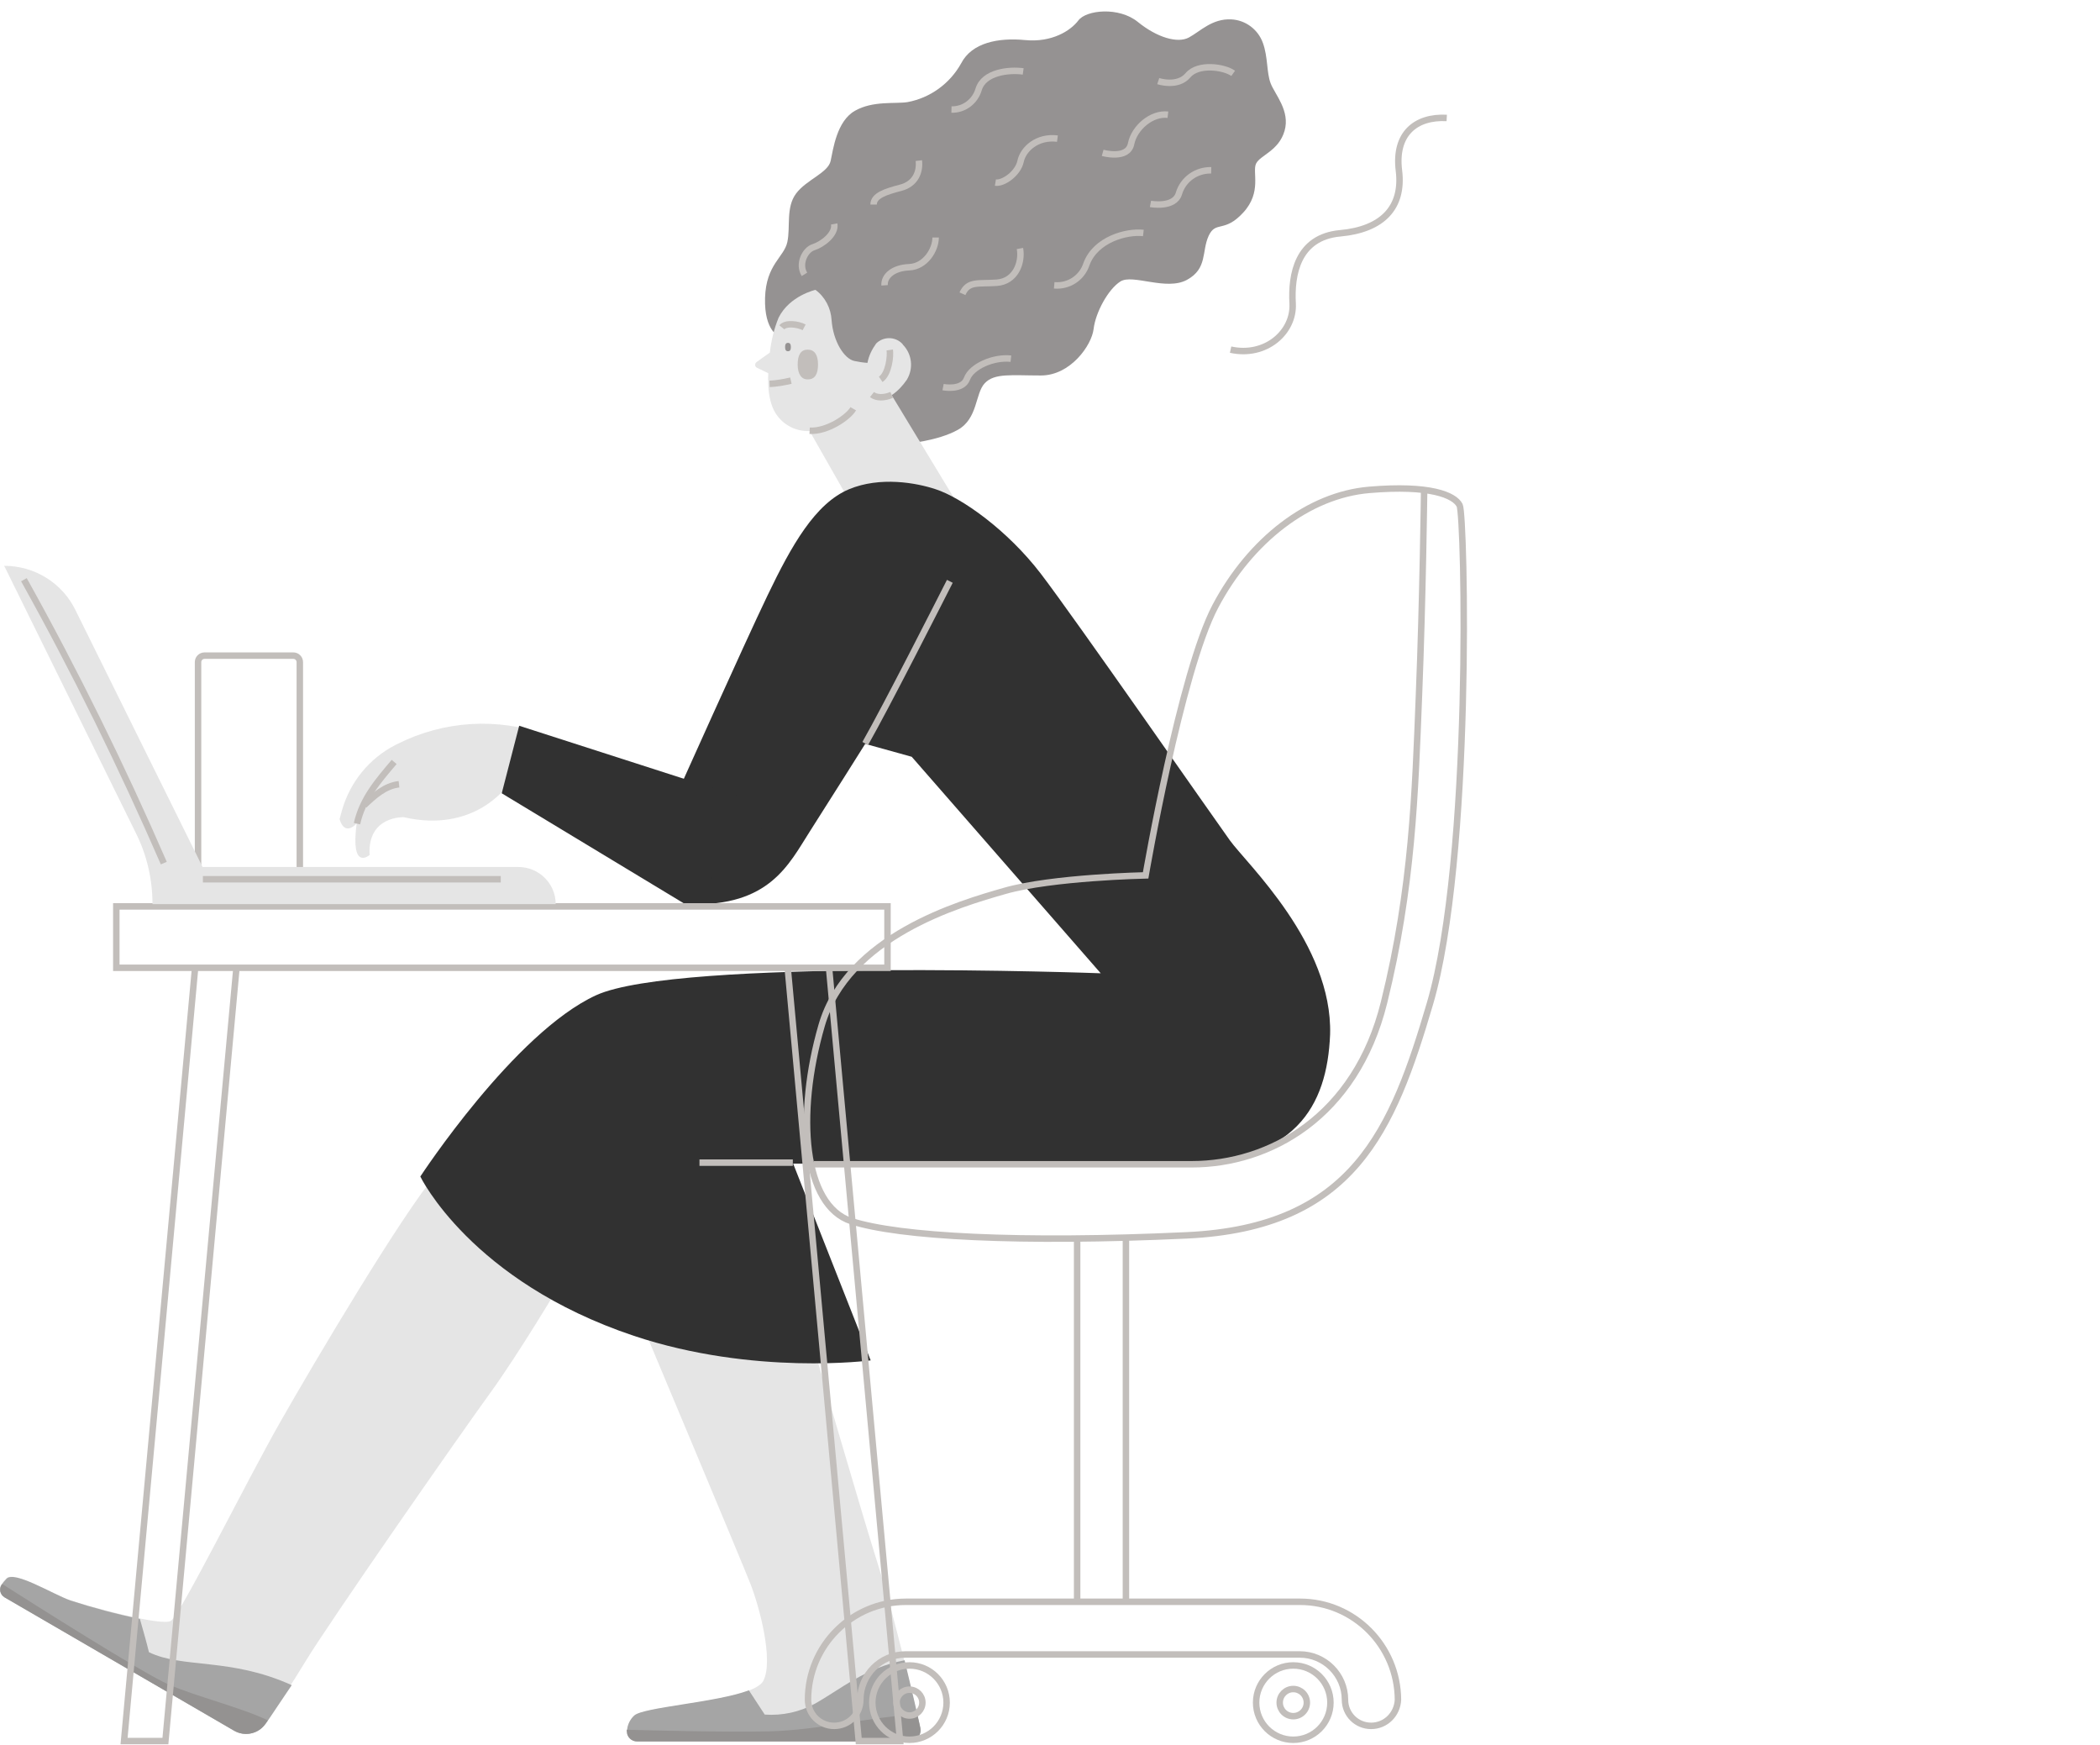<?xml version="1.0" encoding="utf-8"?>
<!-- Generator: Adobe Illustrator 25.0.1, SVG Export Plug-In . SVG Version: 6.00 Build 0)  -->
<svg version="1.1" id="f13c0980-ec25-45e2-88cb-4a1e16e6c7b1"
	 xmlns="http://www.w3.org/2000/svg" xmlns:xlink="http://www.w3.org/1999/xlink" x="0px" y="0px" viewBox="0 0 650 540"
	 style="enable-background:new 0 0 650 540;" xml:space="preserve">
<style type="text/css">
	.st0{fill:none;stroke:#C2BEBB;stroke-width:2;stroke-miterlimit:10;}
	.st1{fill:#E5E5E5;}
	.st2{fill:#959292;}
	.st3{fill:#C2BEBB;}
	.st4{fill:#313131;}
	.st5{fill:#A5A5A5;}
	.st6{fill:#949291;}
	.st7{fill:none;stroke:#C2BEBB;stroke-width:2;stroke-miterlimit:10;}
	.st8{fill:none;stroke:#C2BEBB;stroke-width:2;stroke-miterlimit:10;}
	.st9{fill:none;stroke:#C2BEBB;stroke-width:2;stroke-miterlimit:10;}
	.st10{fill:none;}
</style>
<g>
	<path class="st0" d="M61.3,268.5v-63.6c0-1.1,0.9-2,2-2h27.5c1.1,0,2,0.9,2,2v63.6"/>
	<path class="st1" d="M135.4,362.8C124.2,376.1,97,422,86.5,440.5s-30.7,59.3-33.6,61.1S27,497,21.7,495.2s-17.4-9.3-19.8-6.7
		c-0.5,0.6-1,1.2-1.5,1.9c-0.8,1.3-0.5,3,0.8,3.8l0.1,0.1l71.1,41.3c3.3,1.9,7.5,1,9.6-2.2c3.4-4.9,8.3-12.2,12.4-19
		c6.9-11.5,48-70.5,57.1-83s21.6-33.6,21.6-33.6L135.4,362.8z"/>
	<path class="st1" d="M250.7,413c0,0,14.7,51,21.4,72.3c5.2,16.7,10.6,40.1,12.7,49.5c0.4,1.8-0.7,3.7-2.6,4.1
		c-0.2,0.1-0.5,0.1-0.8,0.1h-84.2c-1.7,0-3.1-1.4-3.1-3.1c0-0.1,0-0.2,0-0.3c0.1-1.7,0.9-3.4,2.2-4.6c3.5-3.2,36.8-4.5,40-10.9
		s-1.3-23-4-29.9S198.4,409,198.4,409L250.7,413z"/>
	<path class="st2" d="M390.9,13.3c1.6,4.4,1.1,9.1,2.4,12.5s6.1,8.5,4.3,14.7s-7.5,7.5-8.8,10.1s1.9,8.8-4,15.2
		c-5.9,6.4-8.5,2.4-10.7,7.2s-0.3,10.1-6.7,13.6s-16.8-1.9-20.6,0.5s-7.7,9.6-8.3,14.7s-7.2,14.4-16.3,14.4s-14.4-0.8-17.4,2.4
		s-2.1,10.9-8.3,14.4s-16,4.3-16,4.3l-39.2-33.1c0,0-4.8-1.6-4.5-12s5.9-12.6,6.9-17.3s-0.5-10.7,2.7-15s9.9-6.4,10.7-10.1
		s1.9-12.3,7.5-15.5s12.5-2.1,16.3-2.7c7-1.3,13.1-5.7,16.6-12c3.3-6.4,11.5-8,19.8-7.2s14.1-2.9,16.5-6.1s12.5-4.3,18.4,0.5
		s12.3,6.7,15.8,4.8s7.2-5.9,13.1-5.6C385.5,6.2,389.4,9.1,390.9,13.3z"/>
	<path class="st1" d="M234.1,112.1l4.2-3c0.4-3.7,1.3-7.4,2.7-10.8c3.4-6.8,11.4-8.6,11.4-8.6c3,2.2,4.8,5.7,5,9.4
		c0.5,6.6,3.9,11.9,7,12.6c1.4,0.3,2.7,0.5,4.1,0.6c0.4-2.2,1.4-4.2,2.7-6c2.2-2.2,5.8-2.2,8,0c0.1,0.1,0.2,0.2,0.3,0.4
		c2.8,2.9,3.3,7.3,1.2,10.8c-1.3,1.9-2.8,3.5-4.7,4.8l20.3,33.5l-33-0.1l-12.7-22.3c-4.9,0.2-9.5-2.6-11.4-7.2
		c-1.2-2.8-1.6-6.7-1.4-10.7l-3.5-1.7c-0.5-0.2-0.7-0.8-0.5-1.3C233.9,112.3,234,112.2,234.1,112.1z"/>
	<path class="st2" d="M243.9,108.7c0.6,0,0.9-0.4,0.9-1.3s-0.3-1.3-0.9-1.3s-0.9,0.4-0.9,1.3S243.3,108.7,243.9,108.7z"/>
	<path class="st0" d="M248.9,101.3c-1.9-1-5.7-1.5-6.9,0"/>
	<path class="st0" d="M238.2,118.8c2.2-0.1,4.4-0.5,6.6-1"/>
	<path class="st3" d="M250.1,117.4c2.1,0,3.1-1.6,3.1-4.6s-1.1-4.6-3.2-4.6s-3.1,1.6-3.1,4.6S248.1,117.5,250.1,117.4z"/>
	<path class="st0" d="M275.4,108.3c0.3,1.9-0.3,7.4-2.8,9.1"/>
	<path class="st0" d="M276,122.2c-2.3,1-4.7,1-6.1-0.1"/>
	<path class="st0" d="M250.6,133.3c5.5,0.3,12-4.2,13.5-6.8"/>
	<path class="st0" d="M315.7,76.9c0.8,4.4-1.4,10.2-7.2,10.6s-8.8-0.6-10.6,3.4"/>
	<path class="st0" d="M289.6,73.5c0,3.8-3.2,9-8.2,9.2s-7.8,2.8-7.6,5.6"/>
	<path class="st0" d="M258.2,69.3c0.6,3.2-3.8,6.4-6.4,7.2s-4.8,5.2-2.8,8.4"/>
	<path class="st0" d="M284.4,49.7c0.4,3.4-1,7.2-5.6,8.4s-8.4,2.4-8.4,5.2"/>
	<path class="st0" d="M316.7,22.1c-4.4-0.6-12.2,0.2-13.8,5.6c-1.1,3.7-4.5,6.3-8.4,6.2"/>
	<path class="st0" d="M327.3,42.9c-6.2-0.8-10.6,3.2-11.4,7s-5.4,7-7.8,6.6"/>
	<path class="st0" d="M353.9,72.1c-5.2-0.6-14.8,2-17.6,9.6c-1.4,4.3-5.5,7-10,6.6"/>
	<path class="st0" d="M312.9,111c-5.4-0.6-12.2,2.4-13.6,6.2s-7.4,2.6-7.4,2.6"/>
	<path class="st0" d="M374.9,52.7c-4.6-0.1-8.7,2.8-10,7.2c-1.4,4.6-8.8,3.2-8.8,3.2"/>
	<path class="st0" d="M361.5,35.5c-5-0.6-10.4,4-11.4,9s-8.8,2.8-8.8,2.8"/>
	<path class="st0" d="M381.7,22.7c-2.8-2-10.8-3.2-14,0.6s-9.2,1.8-9.2,1.8"/>
	<path class="st0" d="M127.2,270.3c-2,0.3-7,4.1-7.4,8.6"/>
	<path class="st4" d="M380.7,260.1c-5.2-7.2-48.1-68.9-58.5-82.5s-24.6-23.6-32.6-26.2c-6-2-17.2-4-26.8,0
		c-10.5,4.4-17.8,17.4-25.2,32.8s-28.4,62.3-28.4,62.3c-0.3,0-0.6,0-1,0c3.9,6.1,6,13.1,6,20.4c0,4.4-0.8,8.7-2.3,12.8l1.5,0.1
		c24.8,0.8,30.8-12.4,37.2-22.4c6.4-10,17.2-27.2,17.2-27.2l14.4,4l58.5,67c0,0-130.9-4.8-156.2,6.8s-54.4,56.1-54.4,56.1
		s15.6,32.4,66.1,49.3c37.2,12.4,73.3,7.6,73.3,7.6l-24-60.9h119.3c36,0,46-17.6,46.9-40C412.5,292.1,385.9,267.3,380.7,260.1z"/>
	<path class="st1" d="M105.1,253.5c1.7,5.6,5.3,1.3,5.3,1.3c-2,15,4,9.8,4,9.8c-0.7-12.2,10.6-11.7,10.6-11.7
		c21.7,5,31.8-9.5,31.8-9.5l3.2,2.2l22.9,15.5l13.6-20.4l-20.4-10.3c-2.3-1.1-4.7-2.1-7.1-3c-15-5.4-31.6-4.4-45.9,2.8
		c-0.3,0.1-0.6,0.3-0.8,0.4c-8,4.1-13.9,11.4-16.4,20L105.1,253.5z"/>
	<polyline class="st4" points="241.5,250.6 160.7,224.6 155.3,245.5 211.9,279.7 	"/>
	<path class="st0" d="M110.5,254.9c1.7-7.7,6.5-13.2,11.5-19.1"/>
	<path class="st0" d="M123.5,242.7c-4.4,0.5-7.7,3.6-10.8,6.5"/>
	<path class="st0" d="M267.8,230.1c6.4-11.2,23.2-44.3,26.2-50.2"/>
	<path class="st5" d="M72.5,535.6L1.4,494.3c-1.3-0.8-1.7-2.4-1-3.7c0,0,0-0.1,0.1-0.1c0.4-0.7,0.9-1.3,1.5-1.9
		c2.4-2.7,14.4,4.8,19.8,6.7c7.1,2.3,14.2,4.2,21.5,5.7c1,3.5,2.2,7.7,2.8,10.3c10.5,5.1,25.2,1.6,44.2,10.2
		c-1.6,2.3-6.8,10.2-8.1,12C80,536.5,75.8,537.5,72.5,535.6z"/>
	<path class="st6" d="M72.5,535.6L1.4,494.3c-1.3-0.8-1.7-2.4-1-3.7c0,0,0-0.1,0.1-0.1c0.1-0.1,0.1-0.2,0.2-0.3
		c8.3,5.3,43.8,27.8,51.5,31.1c8.5,3.7,23,7.3,30.7,11.1l-0.8,1.1C80,536.6,75.8,537.5,72.5,535.6z"/>
	<path class="st5" d="M194.1,535.5c0.1-1.7,0.9-3.4,2.2-4.6c2.8-2.6,25.4-4,35.5-7.8l4.9,7.5c5.4,0.4,10.9-0.8,15.6-3.4
		c7.5-4.2,15.7-11.2,27.7-13.4c2.1,8.7,3.9,16.4,4.9,20.9c0.4,1.8-0.7,3.7-2.6,4.1c-0.2,0.1-0.5,0.1-0.8,0.1h-84.2
		c-1.7,0-3.1-1.4-3.1-3.1C194,535.7,194.1,535.6,194.1,535.5z"/>
	<path class="st6" d="M238,535.8c16-0.4,31.4-4.6,45.9-5.2c0.4,1.6,0.7,3,0.9,4.1c0.4,1.8-0.7,3.7-2.6,4.1c-0.2,0.1-0.5,0.1-0.8,0.1
		h-84.3c-1.7,0-3.1-1.4-3.1-3.1c0-0.1,0-0.2,0-0.3v-0.2C201.7,535.5,224.4,536.1,238,535.8z"/>
	<rect x="36" y="280.5" class="st0" width="238.7" height="19"/>
	<polyline class="st0" points="60.4,299.4 38.4,538.8 51.2,538.8 73.2,299.4 	"/>
	<polyline class="st0" points="243.8,299.4 265.8,538.8 278.6,538.8 256.6,299.4 	"/>
	<path class="st0" d="M380.9,108.2c10.8,2.4,19.7-5.4,19.2-14.3s1.5-20.5,14.7-21.7s19.6-8.1,18.2-19.4s5.1-16.8,14.8-16.3"/>
	<path class="st0" d="M311,275.7c14.6-4.2,43.6-4.8,43.6-4.8s10.8-62.9,21.6-83.3s28.8-34.4,47.6-36s26.4,1.6,28,4.8
		s4,109.3-9.2,154.2c-11.5,39-23.6,69.3-75.3,71.7s-89,0.4-103.8-4.4s-17.2-32.8-9.2-60.5C262.3,289.7,297,279.7,311,275.7z"/>
	<path class="st0" d="M440.8,152c0,0-0.4,33.2-1.6,63.3s-2,59.3-10.8,94.9s-35.6,50.1-59.5,50.1h-117"/>
	<line class="st0" x1="348.5" y1="383.3" x2="348.5" y2="495.6"/>
	<line class="st0" x1="333.4" y1="495.6" x2="333.4" y2="383.3"/>
	<path class="st0" d="M424.4,534.1c-4.5,0-8.1-3.6-8.1-8.1l0,0c0-7.7-6.3-14-14-14h-122c-7.7,0-14,6.3-14,14c0,4.5-3.6,8.1-8.1,8.1
		s-8.1-3.6-8.1-8.1c0-16.7,13.6-30.3,30.3-30.3h122c16.7,0,30.2,13.6,30.3,30.3C432.5,530.5,428.9,534.1,424.4,534.1L424.4,534.1z"
		/>
	<ellipse class="st7" cx="400.3" cy="526.9" rx="11.5" ry="11.5"/>
	<ellipse class="st8" cx="400.3" cy="526.9" rx="4.2" ry="4.2"/>
	<ellipse class="st9" cx="281.5" cy="526.9" rx="11.5" ry="11.5"/>
	<circle class="st0" cx="281.5" cy="526.9" r="4"/>
	<line class="st10" x1="132.5" y1="331.4" x2="85.6" y2="331.4"/>
	<line class="st10" x1="113.2" y1="354.2" x2="82" y2="354.2"/>
	<line class="st10" x1="195.5" y1="478" x2="148.7" y2="478"/>
	<line class="st10" x1="176.3" y1="500.8" x2="145.1" y2="500.8"/>
	<path class="st1" d="M1.3,175.1L1.3,175.1c9.4,0,18,5.3,22.1,13.8l39.3,79.4h97.7c6.4,0,11.6,5.1,11.6,11.5l0,0H47.2
		c0-7.6-1.7-15.1-5.1-21.9L1.3,175.1z"/>
	<line class="st0" x1="155" y1="272.1" x2="62.8" y2="272.1"/>
	<path class="st0" d="M50.7,267.1c-13-29.9-27.4-59.2-43.3-87.7"/>
	<line class="st0" x1="245.4" y1="359.8" x2="216.5" y2="359.8"/>
</g>
</svg>
